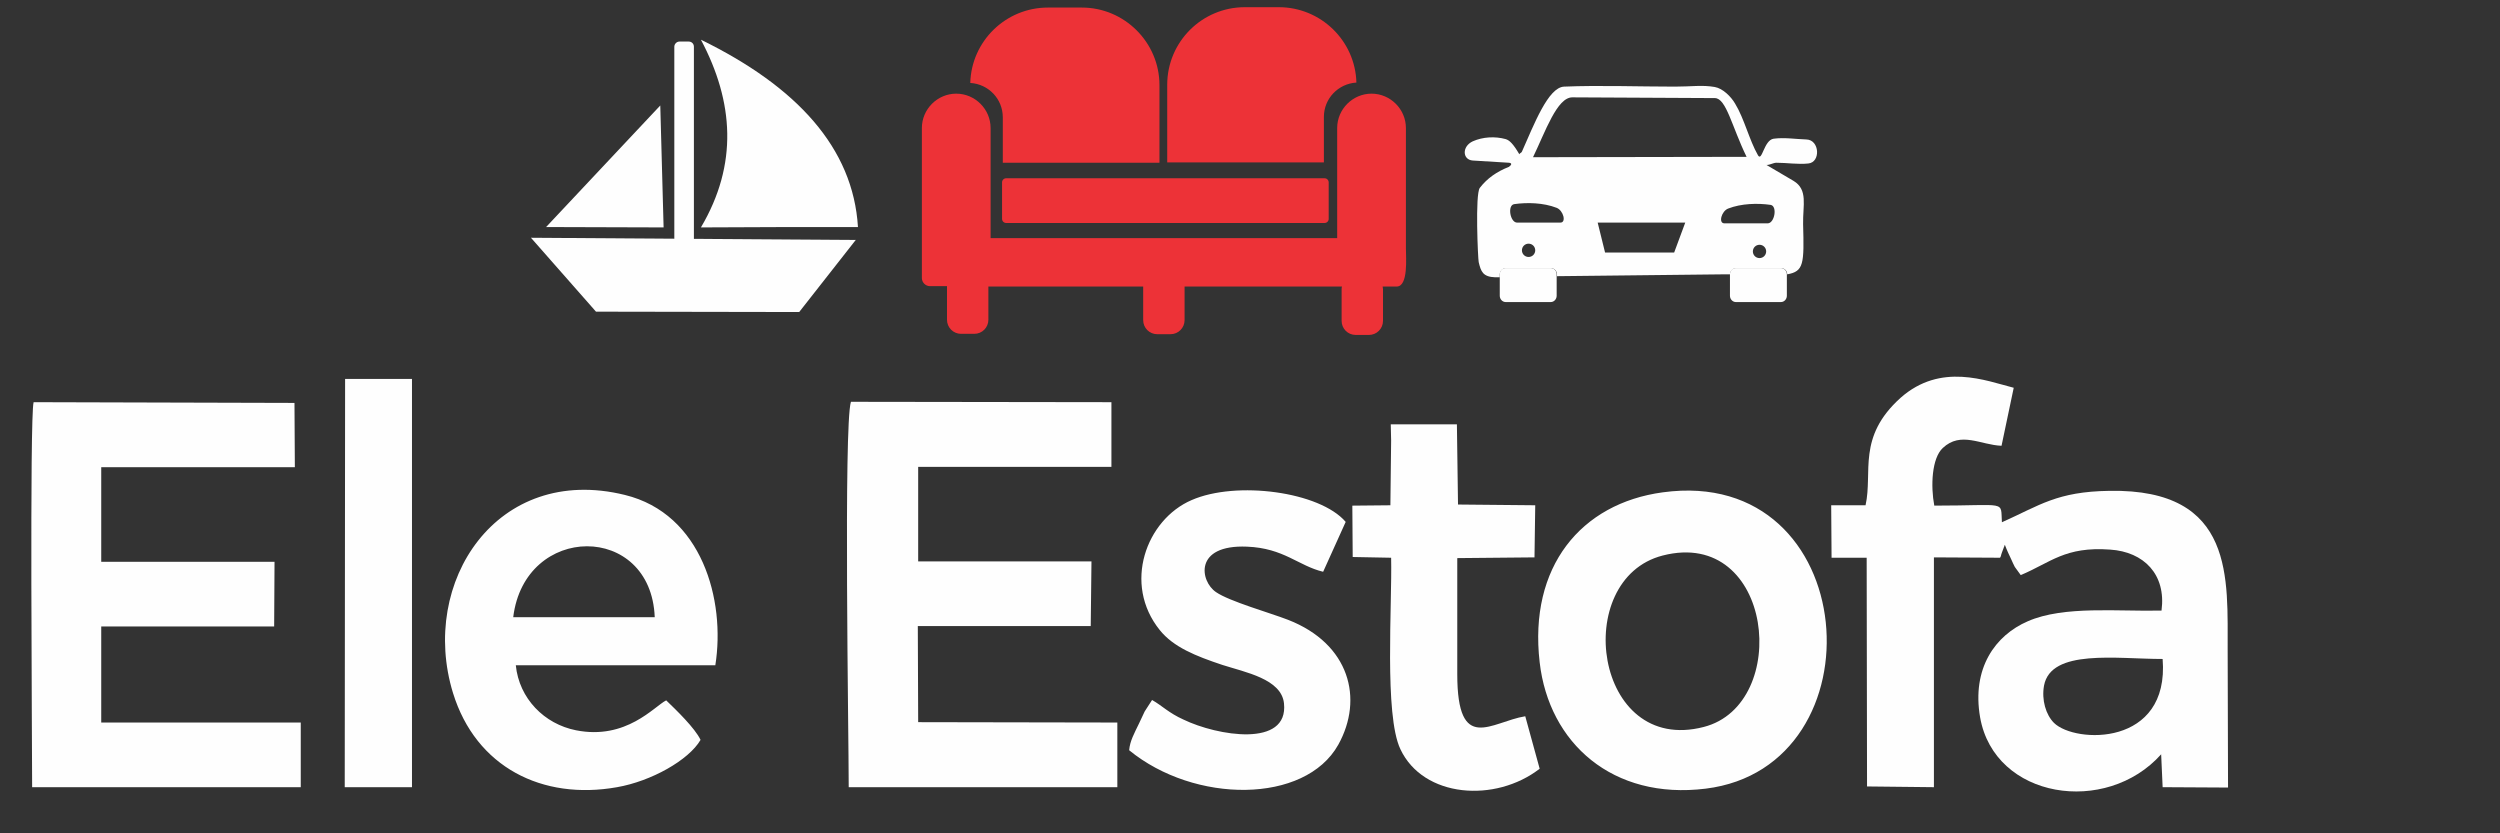 <?xml version="1.0" encoding="UTF-8"?>
<!DOCTYPE svg PUBLIC "-//W3C//DTD SVG 1.1//EN" "http://www.w3.org/Graphics/SVG/1.1/DTD/svg11.dtd">
<!-- Creator: CorelDRAW -->
<svg xmlns="http://www.w3.org/2000/svg" xml:space="preserve" width="60mm" height="20mm" version="1.1" shape-rendering="geometricPrecision" text-rendering="geometricPrecision" image-rendering="optimizeQuality" fill-rule="evenodd" clip-rule="evenodd"
viewBox="0 0 6000 2000"
 xmlns:xlink="http://www.w3.org/1999/xlink"
 xmlns:xodm="http://www.corel.com/coreldraw/odm/2003">
 <rect x="0" y="0" width="6000" height="2000" fill="#333333" stroke="none"/>
 <g id="Camada_x0020_1">
  <g id="Camada_x0020_1_0">
   <polygon fill="#FEFEFE" points="1274.29,570.62 2053.77,575.94 1918.09,748.87 1430.36,747.98 "/>
   <path fill="#FEFEFE" d="M1630.77 99.74l22.17 0c7.1,0 12.42,5.32 12.42,12.41l0 462.91c0,7.09 -5.32,12.41 -12.42,12.41l-22.17 0c-7.09,0 -12.41,-5.32 -12.41,-12.41l0 -462.91c0,-6.2 5.32,-12.41 12.41,-12.41z"/>
   <path fill="#FEFEFE" d="M1310.64 544.9l274.02 -291.75 7.98 292.64 -282 -0.89zm371.57 0.89c89.56,-151.64 78.92,-301.51 0,-450.48 230.56,112.62 365.35,259.82 376.88,449.59 -125.92,0 -251.85,0 -376.88,0.89zm1939.39 -145.43c-29.26,11.53 -52.32,27.49 -70.06,50.55 -11.53,15.07 -4.43,171.15 -2.66,178.24 5.32,22.17 9.76,35.47 39.91,36.36l10.64 0 0 -7.1c0,-7.98 7.09,-15.08 15.07,-15.08l107.31 0c7.98,0 15.07,7.1 15.07,15.08l0 4.43 399.05 -4.43 15.97 0 0 0c0,-7.98 7.09,-15.08 15.07,-15.08l107.3 0c7.98,0 15.07,6.21 15.07,15.08 39.91,-7.1 40.8,-24.83 38.14,-120.6 -0.89,-45.23 12.41,-82.47 -23.06,-103.75l-64.74 -38.13c8.87,0 15.97,-5.33 23.95,-5.33 24.83,0 51.43,4.44 76.26,1.78 30.15,-2.67 27.49,-56.76 -4.43,-57.65 -26.61,-0.88 -53.21,-5.32 -78.93,-1.77 -23.05,3.55 -27.49,55.87 -37.24,39.91 -21.29,-37.25 -32.82,-87.8 -54.98,-124.15 -9.76,-16.85 -29.27,-36.36 -48.78,-39.91 -30.15,-5.32 -55.87,-0.89 -95.77,-0.89 -85.13,0 -181.79,-3.54 -266.03,0 -38.14,1.78 -71.83,90.46 -101.1,156.08 -0.89,2.66 -5.32,3.54 -6.21,6.21 -15.07,-25.72 -23.94,-33.7 -32.81,-36.36 -25.72,-7.1 -54.98,-5.33 -78.92,5.32 -26.61,12.41 -24.83,44.34 0,46.11l86.9 5.32c7.99,0.89 6.22,5.33 0.01,9.76l0 0zm123.26 133.9c15.08,0 7.1,-29.26 -8.87,-35.47 -31.92,-12.41 -70.94,-13.3 -101.98,-8.87 -16.85,2.67 -9.75,44.34 7.1,44.34l103.75 0zm393.73 1.78c-15.07,0 -7.09,-29.27 8.87,-35.47 31.92,-12.42 70.94,-13.31 101.98,-8.87 16.85,2.66 9.75,44.34 -7.1,44.34l-103.75 0zm-304.16 -1.78l17.73 71.83 165.83 0 26.6 -71.83 -210.16 0 0 0zm388.4 53.21c8.87,0 15.97,7.1 15.97,15.96 0,8.87 -7.1,15.97 -15.97,15.97 -8.86,0 -15.96,-7.1 -15.96,-15.97 0,-8.86 7.1,-15.96 15.96,-15.96zm-554.23 -2.66c8.87,0 15.96,7.09 15.96,15.96 0,8.87 -7.09,15.97 -15.96,15.97 -8.87,0 -15.97,-7.1 -15.97,-15.97 0,-8.87 7.1,-15.96 15.97,-15.96zm10.64 -207.51l512.56 -0.89c-35.47,-72.71 -48.77,-141 -76.26,-141l-341.42 -1.77c-37.24,-0.88 -65.62,83.36 -94.88,143.66z"/>
   <g id="_2973691528272">
    <path fill="#FEFEFE" d="M4477.34 1212.65l-82.47 0 0.89 125.92 84.24 0 0.89 548.92 160.51 1.77 0 -551.57 158.73 0.88c3.55,-6.2 0.89,-2.66 4.44,-12.41l5.32 -14.19c0.89,-0.89 0.89,-3.54 1.77,-4.43 5.33,14.18 9.76,23.05 15.97,36.36 1.77,4.43 5.32,11.53 7.98,16.84l14.18 19.51c71.83,-30.15 106.42,-69.17 214.6,-61.18 80.7,5.32 134.8,59.41 123.27,146.32 -102.87,2.66 -234.11,-12.42 -321.02,25.71 -78.03,33.7 -134.79,112.62 -114.39,230.57 34.58,195.98 302.39,236.77 434.52,88.67l3.55 78.93 156.96 0.89c0,-109.96 -0.89,-219.04 -0.89,-328.11 -0.89,-171.15 19.51,-389.3 -283.77,-383.98 -125.92,1.77 -166.72,34.58 -258.06,75.38 -3.54,-53.21 15.08,-39.91 -162.28,-39.91 -8.87,-47 -6.2,-113.51 20.4,-138.34 43.45,-40.79 91.34,-7.09 141,-5.32l29.26 -139.22c-66.51,-16.85 -174.7,-61.19 -271.36,23.94 -105.52,94.88 -66.5,178.24 -84.24,258.05l0 0zm712.98 368.9c-110.85,0 -267.81,-24.83 -284.66,63.85 -6.21,34.59 4.43,70.06 23.94,89.57 50.55,49.65 277.56,57.63 260.72,-153.42z"/>
    <path fill="#FEFEFE" d="M3990.5 1181.61c-195.98,26.61 -321.9,178.24 -295.3,407.92 22.17,194.2 175.58,330.77 398.17,303.28 426.54,-52.32 376.88,-776.82 -102.87,-711.2l0 0zm0 151.64c-220.81,56.75 -164.95,479.75 98.43,411.47 211.06,-54.1 167.6,-479.75 -98.43,-411.47zm-1953.58 556.01l644.69 0 0 -155.18 -477.98 -0.89 -0.88 -230.57 415.01 0 1.77 -155.18 -415.9 0 0 -227.02 463.79 0 0 -155.18 -625.18 -0.89c-17.74,54.98 -5.32,802.54 -5.32,924.91l0 0zm-1959.79 0l644.69 0 0 -155.18 -478.86 0 0 -230.57 415.01 0 0.89 -155.18 -415.9 0 0 -227.02 464.68 0 -0.89 -154.3 -626.07 -1.77c-9.75,34.58 -3.55,819.38 -3.55,924.02l0 0zm1604.19 -113.51c-13.3,-28.37 -59.41,-72.71 -82.47,-94.88 -28.38,14.19 -95.77,95.77 -216.37,71.83 -76.27,-15.08 -136.57,-76.26 -144.55,-156.08l478.86 0c24.83,-156.07 -31.92,-363.58 -217.26,-408.8 -306.83,-75.38 -493.94,209.28 -412.35,475.31 54.98,178.25 214.6,258.06 393.73,226.13 81.58,-14.18 172.03,-64.73 200.41,-113.51l0 0zm-449.6 -294.4l339.64 0c-8.87,-227.91 -312.15,-226.13 -339.64,0zm1533.25 198.63l-17.74 27.49c-4.43,8.87 -8.87,19.51 -14.19,30.15 -10.64,22.17 -21.28,40.8 -23.05,62.96 156.96,128.59 422.11,129.47 501.91,-13.3 61.19,-109.96 27.49,-242.09 -120.6,-299.73 -43.45,-16.85 -141,-44.34 -172.92,-66.51 -38.13,-25.72 -54.1,-114.39 74.49,-109.07 88.68,3.54 123.26,46.11 182.68,60.3l54.09 -119.72c-62.07,-72.72 -262.49,-99.32 -369.79,-52.32 -109.07,47 -165.82,201.3 -76.26,312.15 32.81,40.79 86.02,62.07 149.87,83.36 54.98,17.73 141.88,33.69 148.09,92.22 11.53,107.3 -160.51,78.04 -241.21,39.02 -35.47,-15.96 -50.54,-32.81 -75.37,-47l0 0z"/>
    <path fill="#FEFEFE" d="M3338.72 1057.46l-1.78 155.19 -91.34 0.89 0.89 123.26 92.23 1.77c2.66,112.62 -16.85,376.89 22.17,459.36 54.98,117.05 227.9,129.47 334.32,47l-34.59 -125.93c-81.58,13.3 -163.17,92.23 -163.17,-101.09l0 -278.45 185.34 -1.77 1.78 -125.04 -185.34 -1.77 -2.66 -192.44 -158.74 0 0.89 39.02 0 0zm-2511.37 831.8l161.4 0 0 -979.89 -160.51 0 -0.89 979.89z"/>
    <path fill="#FEFEFE" d="M3613.62 643.33l108.19 0c7.98,0 14.18,7.1 14.18,15.08l0 51.43c0,7.98 -6.2,15.08 -14.18,15.08l-108.19 0c-7.98,0 -14.19,-7.1 -14.19,-15.08l0 -51.43c0,-8.87 6.21,-15.08 14.19,-15.08z"/>
    <path fill="#FEFEFE" d="M4166.08 643.33l108.19 0c7.98,0 14.19,7.1 14.19,15.08l0 51.43c0,7.98 -6.21,15.08 -14.19,15.08l-108.19 0c-7.98,0 -14.19,-7.1 -14.19,-15.08l0 -51.43c0,-8.87 6.21,-15.08 14.19,-15.08z"/>
   </g>
   <path fill="#ED3237" d="M2372.12 686.79c0,1.77 0,3.54 0,4.43l0 76.27c0,18.62 -15.07,33.69 -33.69,33.69l-31.93 0c-18.62,0 -33.69,-15.07 -33.69,-33.69l0 -76.27c0,-1.77 0,-3.54 0,-4.43l-40.8 0c-10.64,0 -19.51,-8.87 -19.51,-19.51l0 -360.04c0,-45.22 37.25,-82.46 82.47,-82.46l0 0c45.23,0 82.47,37.24 82.47,82.46l0 264.27 831.8 0 0 -264.27c0,-45.22 37.25,-82.46 82.47,-82.46l0.01 0c45.22,0 82.47,37.24 82.47,82.46l0 288.21c0,22.17 6.2,92.23 -22.17,92.23l-33.7 0c0,1.77 0.89,3.54 0.89,6.2l0 76.27c0,18.62 -15.08,33.69 -33.7,33.69l-31.93 0c-18.62,0 -33.69,-15.07 -33.69,-33.69l0 -76.27c0,-1.77 0,-3.54 0.89,-6.2l-377.78 0c0,0.88 0,2.66 0,4.43l0 76.26c0,18.62 -15.07,33.7 -33.7,33.7l-31.92 0c-18.62,0 -33.7,-15.08 -33.7,-33.7l0 -76.26c0,-1.77 0,-2.66 0,-4.43l-371.56 0 0 -0.89zm42.57 -258.94l764.41 0c5.32,0 9.75,4.43 9.75,9.75l0 87.79c0,5.33 -4.44,9.76 -9.75,9.76l-764.41 0c-5.32,0 -9.75,-4.44 -9.75,-9.76l0 -87.79c-0.01,-5.32 4.43,-9.75 9.75,-9.75l0 0z"/>
   <path fill="#ED3237" d="M2987.55 17.27l81.58 0c101.1,0 183.57,80.7 186.23,180.9 -43.46,2.66 -78.04,38.13 -78.04,82.47l0 109.08 -376 0 0 -186.23c0,-102.87 83.36,-186.22 186.23,-186.22l0 0zm-391.07 0.88l-81.58 0c-101.1,0 -183.57,80.7 -186.23,180.91 43.45,2.66 78.04,38.13 78.04,82.47l0 109.07 375.99 0 0 -186.22c0,-102.87 -84.24,-186.23 -186.22,-186.23l0 0z"/>
  </g>
 </g>
</svg>
